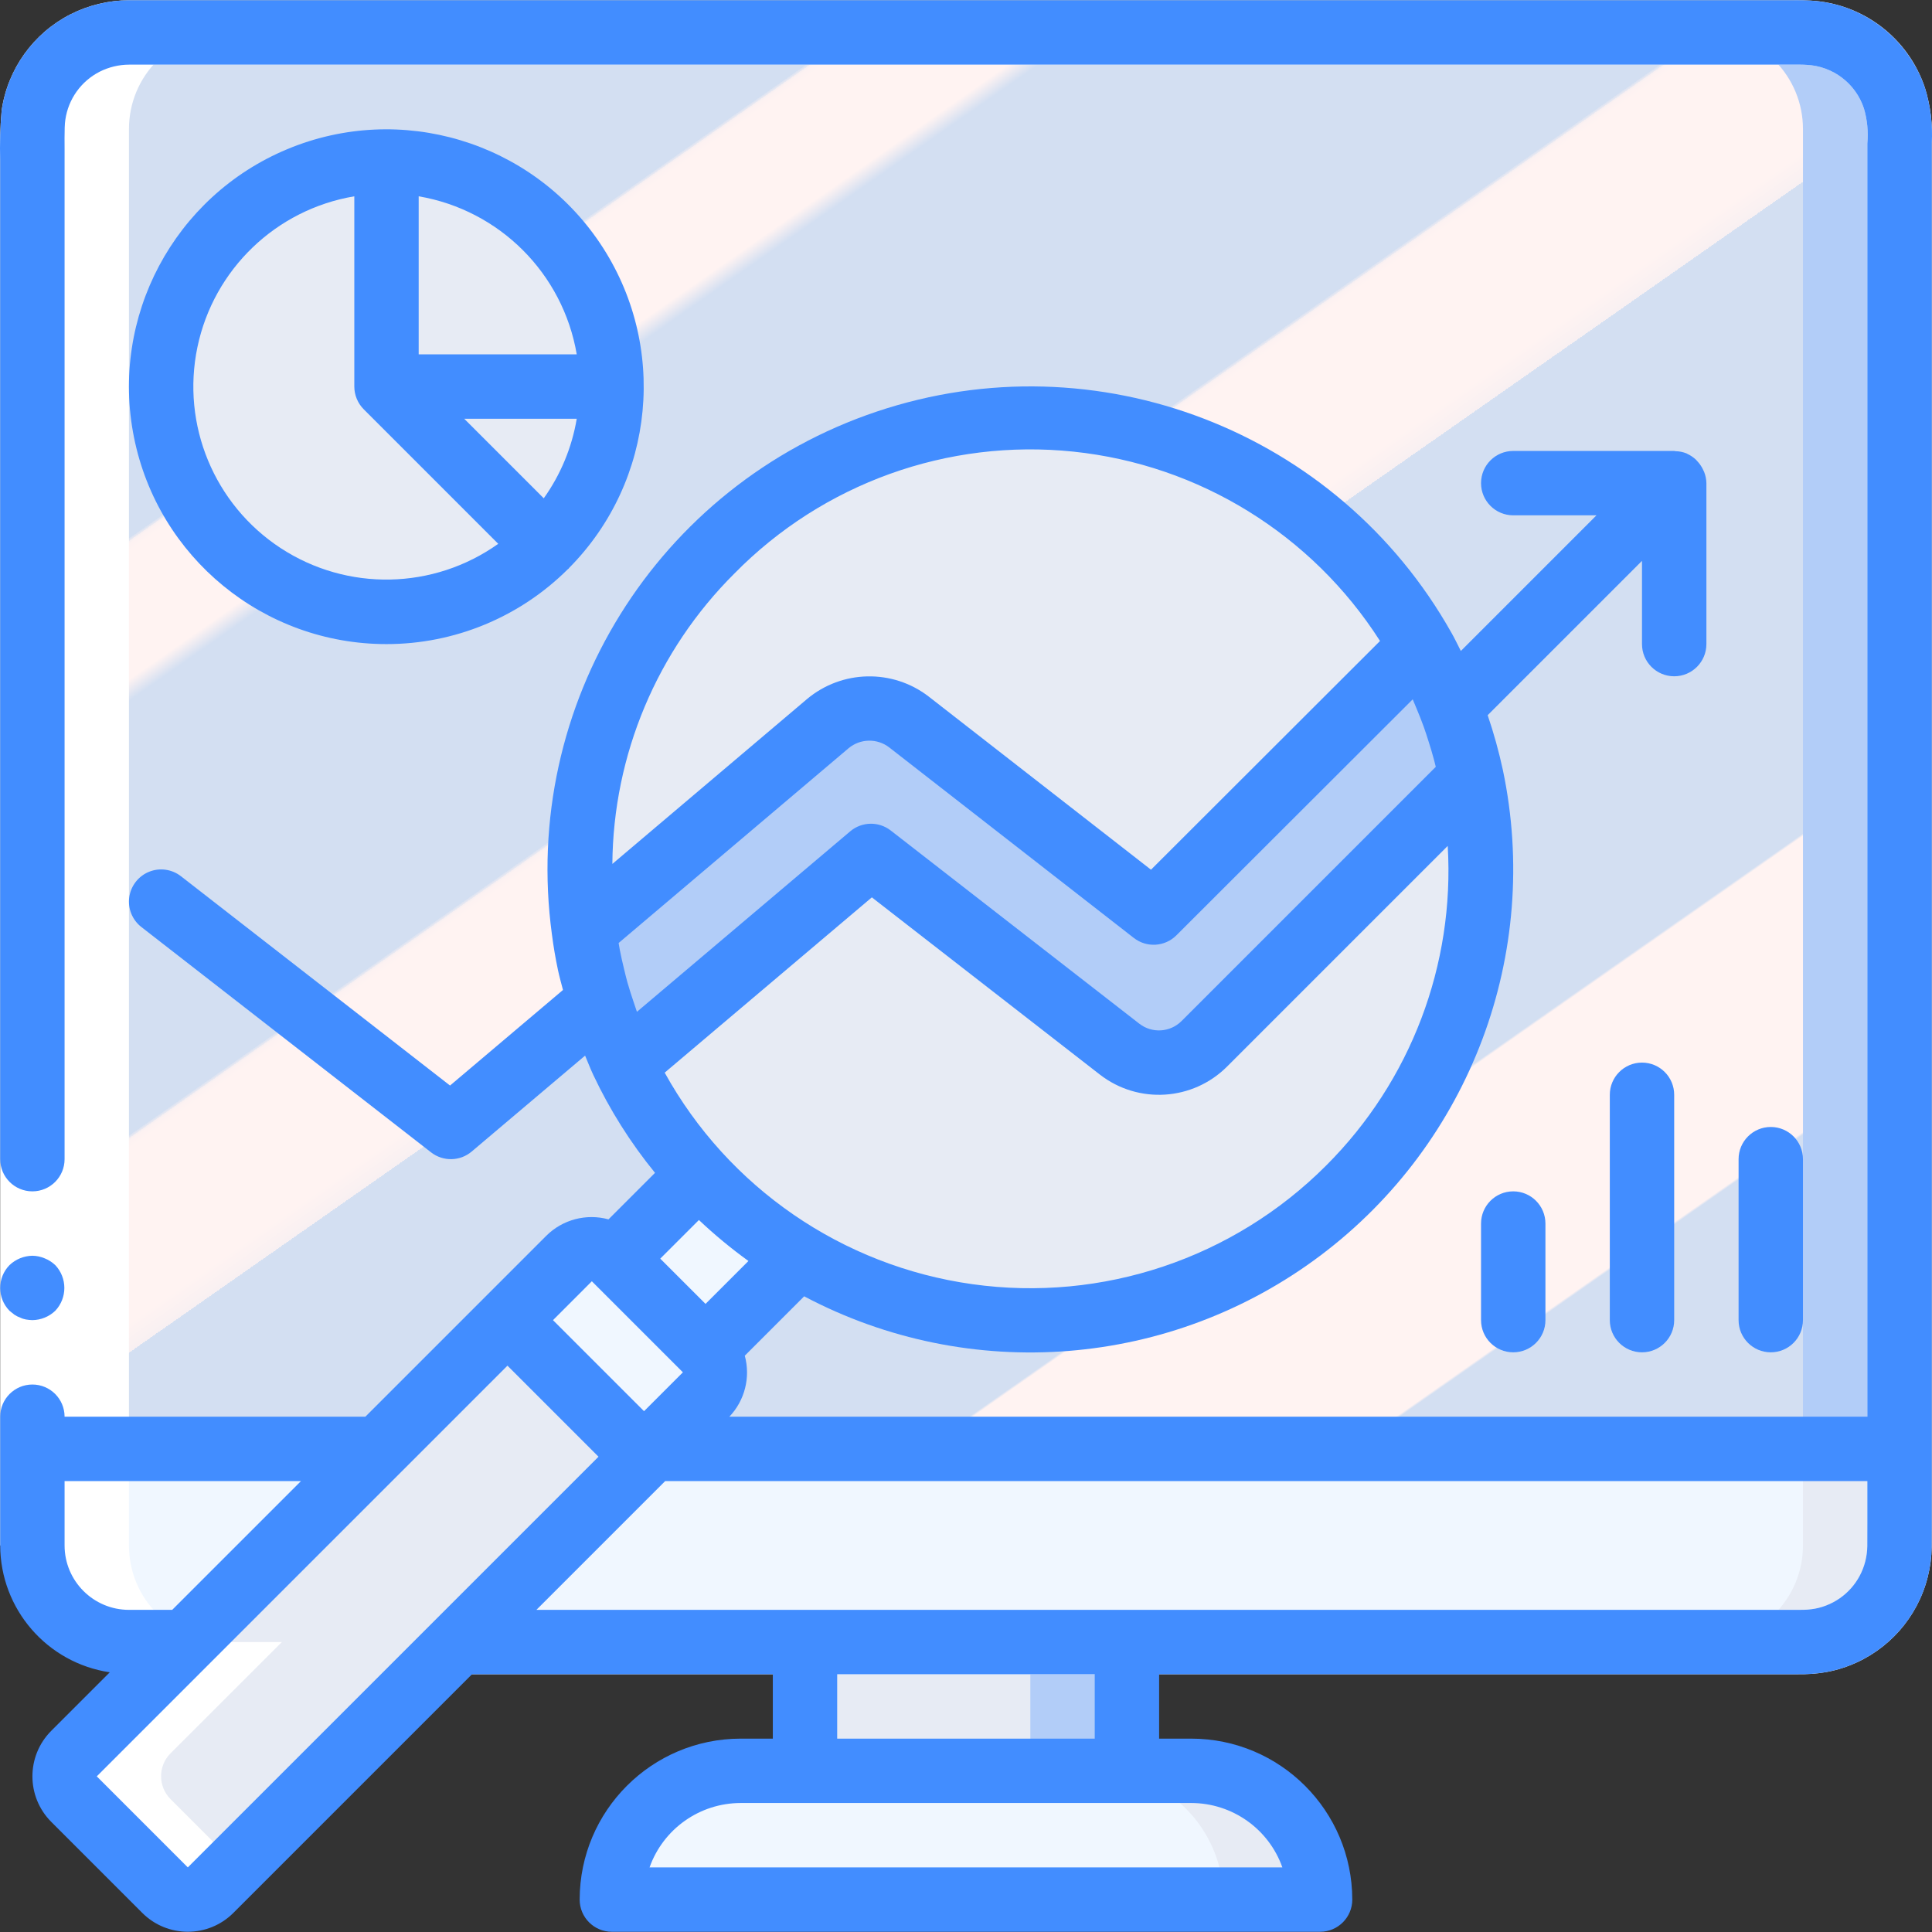 <svg width="115" height="115" viewBox="0 0 115 115" fill="none" xmlns="http://www.w3.org/2000/svg">
<rect x="0" y="0" width="115" height="115" fill="#333333" stroke="none"/>
<path d="M113.068 7.679V90.076H1.928V7.679C1.926 6.154 2.531 4.691 3.609 3.612C4.688 2.534 6.151 1.929 7.676 1.931H107.319C108.845 1.929 110.308 2.534 111.387 3.612C112.465 4.691 113.07 6.154 113.068 7.679Z" fill="#B2CDF8"/>
<path d="M107.319 7.679V90.076H1.928V7.679C1.926 6.154 2.531 4.691 3.609 3.612C4.688 2.534 6.151 1.929 7.676 1.931H101.571C103.096 1.929 104.559 2.534 105.638 3.612C106.716 4.691 107.321 6.154 107.319 7.679Z" fill="url(#paint0_linear_240_3679)"/>
<path d="M67.079 93.909H47.917V109.239H67.079V93.909Z" fill="#B2CDF8"/>
<path d="M61.33 93.909H47.917V109.239H61.33V93.909Z" fill="#E7EBF4"/>
<path d="M113.068 86.244V91.993C113.07 93.518 112.465 94.981 111.387 96.06C110.308 97.138 108.845 97.743 107.319 97.741H7.676C6.151 97.743 4.688 97.138 3.609 96.06C2.531 94.981 1.926 93.518 1.928 91.993V86.244H113.068Z" fill="#E7EBF4"/>
<path d="M107.319 86.244V91.993C107.321 93.518 106.716 94.981 105.638 96.06C104.559 97.138 103.096 97.743 101.571 97.741H7.676C6.151 97.743 4.688 97.138 3.609 96.06C2.531 94.981 1.926 93.518 1.928 91.993V86.244H107.319Z" fill="#F0F7FF"/>
<path d="M78.576 113.071H36.419C36.417 111.037 37.223 109.086 38.661 107.648C40.099 106.21 42.051 105.404 44.084 105.406H70.912C72.945 105.406 74.894 106.213 76.332 107.651C77.77 109.088 78.577 111.038 78.576 113.071Z" fill="#E7EBF4"/>
<path d="M72.828 113.071H36.42C36.417 111.037 37.224 109.086 38.661 107.648C40.1 106.21 42.051 105.403 44.085 105.406H65.163C65.81 105.4 66.455 105.484 67.079 105.655C70.464 106.523 72.831 109.576 72.828 113.071Z" fill="#F0F7FF"/>
<path d="M55.582 67.078L41.996 80.319L36.592 74.915L47.917 63.246L55.582 67.078Z" fill="#F0F7FF"/>
<path d="M41.996 83.039L38.336 86.699L30.211 78.575L33.871 74.915C34.624 74.167 35.839 74.167 36.592 74.915L41.995 80.318C42.743 81.071 42.743 82.286 41.996 83.039Z" fill="#F0F7FF"/>
<path d="M38.336 86.699L12.543 112.511C11.79 113.258 10.575 113.258 9.822 112.511L4.4 107.088C3.653 106.335 3.653 105.12 4.4 104.367L30.211 78.575L38.336 86.699Z" fill="#E7EBF4"/>
<path d="M61.33 78.575C76.146 78.575 88.157 66.564 88.157 51.748C88.157 36.932 76.146 24.921 61.33 24.921C46.514 24.921 34.503 36.932 34.503 51.748C34.503 66.564 46.514 78.575 61.33 78.575Z" fill="#E7EBF4"/>
<path d="M87.582 46.233L71.697 62.119C70.338 63.496 68.163 63.636 66.638 62.445L51.845 50.947L38.144 62.541C37.824 62.819 37.453 63.034 37.052 63.173C35.885 60.708 35.109 58.077 34.752 55.374L49.277 43.072C50.663 41.904 52.676 41.864 54.106 42.976L68.669 54.32L83.654 39.354C83.964 39.042 84.327 38.789 84.728 38.607C86.067 40.986 87.03 43.559 87.582 46.233Z" fill="#B2CDF8"/>
<path d="M36.42 23.009C36.429 26.568 35.014 29.983 32.491 32.494L23.006 23.009H36.42Z" fill="#E7EBF4"/>
<path d="M32.491 32.494C28.198 36.787 21.557 37.661 16.299 34.626C11.041 31.59 8.478 25.402 10.049 19.538C11.621 13.673 16.935 9.595 23.006 9.595V23.009L32.491 32.494Z" fill="#E7EBF4"/>
<path d="M36.42 23.009H23.006V9.595C26.564 9.593 29.977 11.005 32.494 13.521C35.01 16.037 36.422 19.451 36.42 23.009Z" fill="#E7EBF4"/>
<path d="M7.676 97.741H11.03L4.4 104.367C3.652 105.12 3.652 106.334 4.4 107.088L9.822 112.51C10.576 113.258 11.79 113.258 12.543 112.51L14.057 110.996L10.148 107.088C9.401 106.334 9.401 105.12 10.148 104.367L16.778 97.741H13.425C11.9 97.743 10.436 97.138 9.358 96.06C8.279 94.981 7.674 93.518 7.676 91.993V7.679C7.674 6.154 8.279 4.691 9.358 3.612C10.436 2.534 11.9 1.929 13.425 1.931H7.676C6.151 1.929 4.688 2.534 3.609 3.612C2.531 4.691 1.926 6.154 1.928 7.679V91.993C1.926 93.518 2.531 94.981 3.609 96.06C4.688 97.138 6.151 97.743 7.676 97.741Z" fill="white"/>
<path d="M0.011 91.993V9.583C-0.018 8.579 0.01 7.575 0.098 6.574C0.453 4.119 1.977 1.988 4.185 0.858C5.273 0.306 6.475 0.017 7.695 0.014H106.265C106.767 0.023 107.075 -0.004 107.736 0.033C110.871 0.189 113.589 2.253 114.581 5.231C114.913 6.303 115.05 7.426 114.984 8.547V90.688L114.981 92.078C114.973 92.686 114.893 93.291 114.743 93.88C114.134 96.286 112.396 98.246 110.081 99.14C109.513 99.361 108.92 99.511 108.315 99.588C108.014 99.627 107.711 99.649 107.408 99.654L106.702 99.658H27.298V95.825H106.702L107.364 95.822C107.517 95.818 107.67 95.807 107.822 95.787C108.123 95.75 108.419 95.675 108.702 95.564C109.857 95.119 110.725 94.141 111.028 92.941C111.103 92.645 111.144 92.341 111.149 92.036L111.152 90.688V8.547C111.218 7.842 111.148 7.131 110.948 6.452C110.457 4.963 109.097 3.931 107.531 3.86C107.281 3.834 106.675 3.852 106.265 3.847H7.695C7.082 3.848 6.478 3.993 5.93 4.269C4.828 4.833 4.067 5.896 3.891 7.122C3.813 7.59 3.855 8.727 3.844 9.582V91.992H0.011V91.993Z" fill="white"/>
<path d="M109.53 0.34C108.946 0.167 108.344 0.064 107.736 0.033C107.075 -0.004 106.767 0.023 106.265 0.014H7.695C6.475 0.017 5.273 0.306 4.185 0.858C1.977 1.988 0.453 4.119 0.098 6.574C0.01 7.575 -0.018 8.579 0.011 9.583V68.998C0.011 70.056 0.869 70.914 1.927 70.914C2.986 70.914 3.844 70.056 3.844 68.998V9.583C3.855 8.728 3.812 7.59 3.89 7.122C4.067 5.897 4.828 4.833 5.93 4.269C6.477 3.993 7.081 3.848 7.694 3.847H106.265C106.675 3.853 107.28 3.834 107.53 3.86C109.097 3.932 110.457 4.963 110.948 6.453C111.148 7.131 111.217 7.842 111.152 8.547V84.328H43.414C44.334 83.361 44.682 81.984 44.333 80.696L47.867 77.162C57.723 82.38 69.708 81.428 78.617 74.719C87.525 68.01 91.751 56.754 89.458 45.84C89.219 44.733 88.917 43.642 88.552 42.57L97.738 33.384V38.339C97.738 39.398 98.596 40.255 99.655 40.255C100.713 40.255 101.571 39.397 101.571 38.339V28.758C101.567 28.529 101.521 28.302 101.436 28.089C101.41 28.027 101.381 27.966 101.349 27.907C101.277 27.763 101.186 27.629 101.08 27.508C101.039 27.457 100.995 27.408 100.948 27.362C100.798 27.22 100.626 27.104 100.438 27.017C100.422 27.01 100.41 26.998 100.394 26.991L100.388 26.988C100.178 26.905 99.954 26.86 99.727 26.856C99.702 26.855 99.68 26.842 99.655 26.842H90.074C89.015 26.842 88.157 27.7 88.157 28.758C88.157 29.816 89.016 30.674 90.074 30.674H95.029L86.955 38.748C86.771 38.388 86.598 38.021 86.4 37.672L86.397 37.668L86.394 37.661L86.392 37.659C79.629 25.633 65.275 20.108 52.194 24.496C39.113 28.884 30.995 41.947 32.852 55.619C32.944 56.331 33.064 57.041 33.214 57.748C33.297 58.143 33.41 58.534 33.511 58.927L26.788 64.615L10.769 52.155C10.228 51.735 9.504 51.635 8.87 51.893C8.236 52.151 7.788 52.728 7.694 53.406C7.6 54.084 7.876 54.761 8.416 55.181L25.662 68.595C26.378 69.15 27.384 69.13 28.076 68.545L34.827 62.834C34.988 63.218 35.138 63.605 35.316 63.986C36.299 66.07 37.533 68.027 38.989 69.812L36.22 72.581C34.901 72.22 33.489 72.592 32.519 73.556L21.747 84.328H3.844C3.844 83.269 2.986 82.412 1.928 82.412C0.87 82.412 0.012 83.269 0.012 84.328V91.992C0.022 95.774 2.793 98.982 6.534 99.542L3.051 103.025C1.556 104.522 1.556 106.947 3.051 108.445L8.47 113.864C9.967 115.359 12.392 115.359 13.89 113.864L28.097 99.657H46.001V103.49H44.085C38.796 103.496 34.51 107.782 34.504 113.071C34.504 114.129 35.362 114.987 36.42 114.987H78.576C79.635 114.987 80.493 114.129 80.493 113.071C80.486 107.782 76.2 103.496 70.911 103.49H68.995V99.657H106.702L107.408 99.654C107.711 99.648 108.014 99.626 108.315 99.587C108.92 99.511 109.513 99.361 110.081 99.139C112.396 98.246 114.134 96.285 114.743 93.88C114.893 93.291 114.973 92.686 114.981 92.078L114.985 90.688V8.547C115.05 7.426 114.913 6.303 114.581 5.231C113.785 2.881 111.904 1.059 109.53 0.34ZM40.649 81.686L38.336 83.999L32.916 78.58L35.229 76.266L40.649 81.686ZM41.996 77.613L39.301 74.919L41.602 72.619C42.53 73.496 43.515 74.311 44.55 75.059L41.996 77.613ZM78.946 69.368C73.425 74.906 65.621 77.525 57.877 76.439C50.133 75.354 43.35 70.69 39.565 63.848L51.896 53.414L65.464 63.96C67.752 65.739 71.009 65.53 73.052 63.474L86.174 50.352C86.596 57.433 83.964 64.355 78.946 69.368ZM37.347 58.476C37.272 58.207 37.208 57.936 37.143 57.666C37.049 57.282 36.962 56.898 36.888 56.513C36.864 56.386 36.846 56.258 36.823 56.131L50.515 44.534C51.21 43.956 52.213 43.937 52.929 44.488L67.492 55.832C68.254 56.425 69.339 56.358 70.023 55.675L84.09 41.627C84.168 41.803 84.24 41.982 84.314 42.161C84.468 42.532 84.619 42.906 84.756 43.288C84.85 43.553 84.936 43.823 85.022 44.093C85.142 44.469 85.257 44.849 85.36 45.234C85.397 45.37 85.428 45.508 85.463 45.644L70.333 60.774C69.654 61.456 68.573 61.524 67.814 60.932L53.021 49.435C52.305 48.879 51.298 48.9 50.607 49.485L37.912 60.227C37.844 60.039 37.785 59.851 37.722 59.663C37.589 59.268 37.459 58.873 37.347 58.476ZM43.715 34.137C48.986 28.771 56.416 26.101 63.898 26.883C71.379 27.665 78.096 31.814 82.144 38.154L68.512 51.768L55.278 41.46C53.129 39.806 50.118 39.868 48.038 41.609L36.45 51.424C36.5 44.93 39.111 38.718 43.715 34.137ZM7.676 95.825C5.561 95.823 3.846 94.108 3.844 91.993V88.16H17.915L10.25 95.825H7.676V95.825ZM11.179 111.155L5.76 105.735L23.888 87.607L23.909 87.587L30.206 81.289L35.626 86.709L11.179 111.155ZM76.332 111.155H38.664C39.479 108.86 41.649 107.325 44.084 107.322H70.911C73.347 107.325 75.517 108.86 76.332 111.155ZM65.163 103.49H49.833V99.657H65.163V103.49ZM111.149 92.036C111.144 92.341 111.103 92.645 111.028 92.941C110.724 94.141 109.857 95.119 108.702 95.564C108.419 95.675 108.123 95.75 107.822 95.787C107.67 95.807 107.517 95.819 107.364 95.822L106.702 95.825H31.929L39.594 88.16H111.152V90.688L111.149 92.036Z" fill="#428DFF"/>
<path d="M1.2 78.427C1.308 78.482 1.425 78.52 1.545 78.541C1.671 78.563 1.799 78.575 1.927 78.579C2.435 78.573 2.921 78.374 3.288 78.024C4.011 77.261 4.011 76.066 3.288 75.303C3.105 75.13 2.891 74.993 2.656 74.9C2.426 74.802 2.178 74.75 1.927 74.747C1.42 74.755 0.934 74.953 0.567 75.303C-0.174 76.058 -0.174 77.268 0.567 78.024L0.854 78.254C0.961 78.326 1.077 78.385 1.2 78.427Z" fill="#428DFF"/>
<path d="M23.006 38.339C27.053 38.341 30.935 36.737 33.801 33.88C33.815 33.867 33.833 33.863 33.846 33.849C33.86 33.836 33.864 33.818 33.877 33.804C39.018 28.617 39.783 20.522 35.705 14.463C31.626 8.405 23.838 6.068 17.098 8.88C10.357 11.691 6.539 18.87 7.975 26.031C9.411 33.192 15.703 38.343 23.006 38.339ZM32.367 29.66L27.632 24.925H34.33C34.043 26.632 33.372 28.251 32.367 29.66ZM34.33 21.093H24.922V11.685C29.737 12.506 33.509 16.278 34.33 21.093ZM21.09 11.685V23.009C21.091 23.517 21.293 24.004 21.652 24.364L29.657 32.37C25.805 35.112 20.666 35.214 16.708 32.626C12.751 30.037 10.784 25.288 11.752 20.66C12.72 16.032 16.427 12.469 21.09 11.685Z" fill="#428DFF"/>
<path d="M88.157 72.831V78.579C88.157 79.638 89.015 80.495 90.073 80.495C91.132 80.495 91.99 79.637 91.99 78.579V72.831C91.99 71.772 91.132 70.914 90.073 70.914C89.015 70.914 88.157 71.772 88.157 72.831Z" fill="#428DFF"/>
<path d="M95.822 65.166V78.579C95.822 79.638 96.68 80.495 97.738 80.495C98.796 80.495 99.654 79.637 99.654 78.579V65.166C99.654 64.108 98.797 63.25 97.738 63.25C96.68 63.25 95.822 64.108 95.822 65.166Z" fill="#428DFF"/>
<path d="M107.319 78.579V68.998C107.319 67.94 106.462 67.082 105.403 67.082C104.345 67.082 103.487 67.94 103.487 68.998V78.579C103.487 79.638 104.345 80.495 105.403 80.495C106.462 80.495 107.319 79.638 107.319 78.579Z" fill="#428DFF"/>
<defs>
<linearGradient id="paint0_linear_240_3679" x1="7.077" y1="0.132" x2="82.985" y2="108.646" gradientUnits="userSpaceOnUse">
<stop stop-color="#D3DFF2"/>
<stop offset="0.172" stop-color="#D3DFF2"/>
<stop offset="0.2" stop-color="#D3DFF2"/>
<stop offset="0.2" stop-color="#DAE2F2"/>
<stop offset="0.201" stop-color="#EBEAF2"/>
<stop offset="0.201" stop-color="#F6EFF2"/>
<stop offset="0.202" stop-color="#FDF2F2"/>
<stop offset="0.205" stop-color="#FFF3F2"/>
<stop offset="0.252" stop-color="#FFF3F2"/>
<stop offset="0.26" stop-color="#D3DFF2"/>
<stop offset="0.397" stop-color="#D3DFF2"/>
<stop offset="0.42" stop-color="#D3DFF2"/>
<stop offset="0.42" stop-color="#DAE2F2"/>
<stop offset="0.421" stop-color="#EBEAF2"/>
<stop offset="0.421" stop-color="#F6EFF2"/>
<stop offset="0.422" stop-color="#FDF2F2"/>
<stop offset="0.425" stop-color="#FFF3F2"/>
<stop offset="0.489" stop-color="#FFF3F2"/>
<stop offset="0.5" stop-color="#F8F0F2"/>
<stop offset="0.5" stop-color="#E7E8F2"/>
<stop offset="0.5" stop-color="#DCE3F2"/>
<stop offset="0.5" stop-color="#D5E0F2"/>
<stop offset="0.501" stop-color="#D3DFF2"/>
<stop offset="0.706" stop-color="#D3DFF2"/>
<stop offset="0.74" stop-color="#D3DFF2"/>
<stop offset="0.741" stop-color="#FFF3F2"/>
<stop offset="0.835" stop-color="#FFF3F2"/>
<stop offset="0.85" stop-color="#FFF3F2"/>
<stop offset="0.851" stop-color="#D3DFF2"/>
</linearGradient>
</defs>
</svg>
